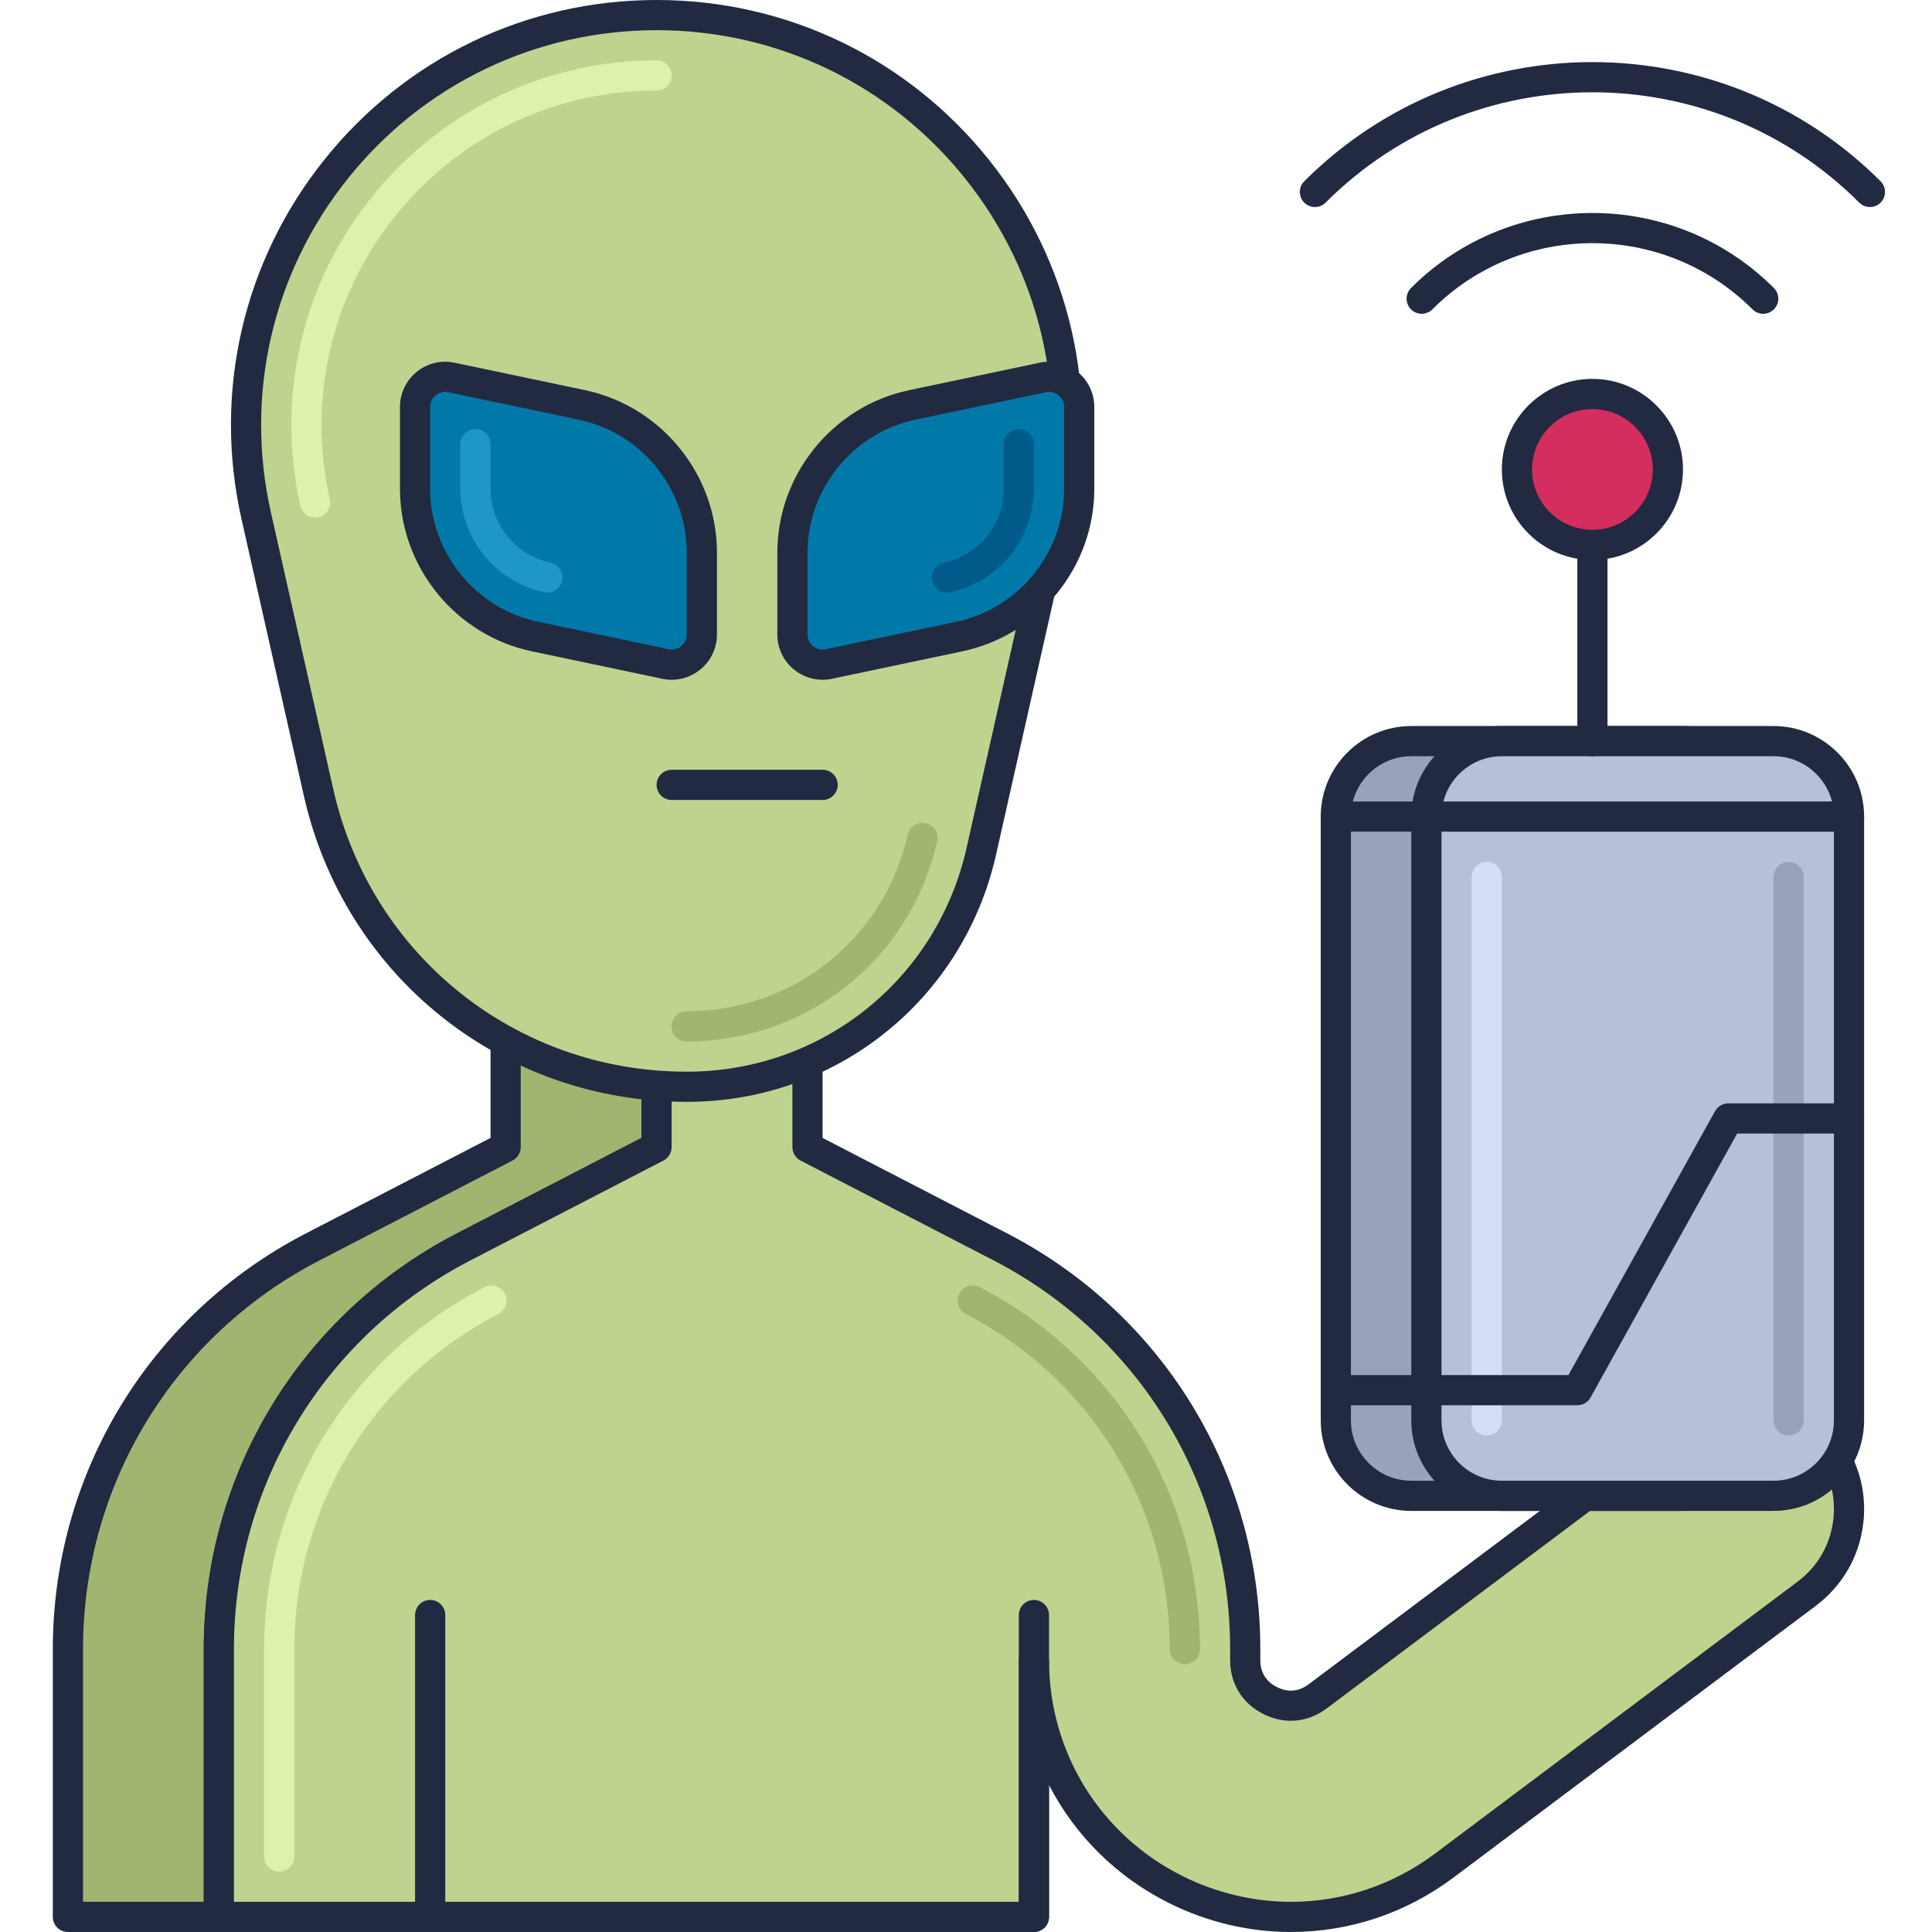 <svg xmlns="http://www.w3.org/2000/svg" height="512pt" viewBox="-13 0 511 512" width="512pt"><path d="m109.371 330.449 51.129-26.449v-48h-40v48l-51.129 26.449c-39.848 20.605-64.871 61.727-64.871 106.582v70.969h40v-70.969c0-44.863 25.023-85.977 64.871-106.582zm0 0" fill="#a0b570"></path><path d="m44.5 512h-40c-2.207 0-4-1.793-4-4v-70.969c0-46.551 25.688-88.75 67.031-110.145l48.969-25.328v-45.559c0-2.207 1.793-4 4-4h40c2.207 0 4 1.793 4 4v48c0 1.496-.832 2.863-2.168 3.551l-51.129 26.449c-38.68 20-62.703 59.488-62.703 103.031v70.969c0 2.207-1.785 4-4 4zm-36-8h32v-66.969c0-46.551 25.688-88.75 67.031-110.145l48.969-25.328v-41.559h-32v44c0 1.496-.832 2.863-2.168 3.551l-51.129 26.449c-38.68 20-62.703 59.488-62.703 103.031zm100.871-173.551h.082zm0 0" fill="#212a41"></path><path d="m469.973 381.961c-9.719-11.641-27.402-12.57-39.527-3.473l-94.738 71.047c-5.168 3.871-10.086 2.367-12.566 1.137-2.48-1.238-6.633-4.281-6.633-10.734h-.008.008v-2.906c0-44.863-25.023-85.977-64.871-106.582l-51.137-26.449v-48h-40v48l-51.129 26.449c-39.848 20.605-64.871 61.727-64.871 106.582v70.969h216v-68.062c0 25.918 14.406 49.223 37.594 60.824 9.695 4.848 20.117 7.238 30.477 7.238 14.395 0 28.672-4.617 40.73-13.664l96-72c12.773-9.574 15.039-27.969 4.672-40.375zm0 0" fill="#bed38e"></path><path d="m328.57 512c-11.078 0-22.23-2.648-32.262-7.664-13.984-6.992-24.953-18.008-31.809-31.273v34.938c0 2.207-1.793 4-4 4h-216c-2.207 0-4-1.793-4-4v-70.969c0-46.551 25.688-88.75 67.031-110.145l48.969-25.328v-45.559c0-2.207 1.793-4 4-4h40c2.207 0 4 1.793 4 4v45.566l48.969 25.328c41.344 21.387 67.031 63.594 67.031 110.145v2.906c0 3.277 1.488 5.688 4.426 7.16 2.934 1.469 5.758 1.207 8.383-.754l94.734-71.047c14.098-10.562 34.281-8.73 45 4.109 5.703 6.832 8.281 15.434 7.25 24.242-1.023 8.809-5.496 16.582-12.586 21.902l-96 72c-12.613 9.441-27.535 14.441-43.137 14.441zm-68.07-76.062c2.207 0 4 1.789 4 4 0 24.391 13.551 46.336 35.383 57.238 8.922 4.465 18.848 6.824 28.688 6.824 13.859 0 27.121-4.449 38.336-12.863l96-72c5.32-3.992 8.672-9.824 9.441-16.426.777-6.598-1.168-13.062-5.449-18.184-8.031-9.598-23.301-10.887-34.062-2.832l-94.734 71.047c-5.035 3.77-11.152 4.312-16.754 1.516-5.625-2.816-8.848-8.027-8.848-14.312v-2.906c0-43.543-24.023-83.023-62.703-103.031l-51.137-26.449c-1.328-.688-2.168-2.055-2.168-3.551v-44h-32v43.992c0 1.496-.832 2.863-2.16 3.551l-51.137 26.449c-38.68 20-62.703 59.488-62.703 103.031v66.969h208v-64.062c.008-2.211 1.801-4 4.008-4zm0 0" fill="#212a41"></path><path d="m60.5 496c-2.207 0-4-1.793-4-4v-54.969c0-40.543 22.367-77.305 58.383-95.926 1.961-1.016 4.371-.242 5.395 1.719 1.008 1.961.246 4.375-1.723 5.391-33.344 17.25-54.055 51.281-54.055 88.824v54.961c0 2.207-1.785 4-4 4zm0 0" fill="#dcf1ac"></path><path d="m300.5 441.031c-2.207 0-4-1.793-4-4 0-37.543-20.711-71.574-54.055-88.824-1.969-1.016-2.73-3.43-1.723-5.391 1.008-1.961 3.434-2.727 5.395-1.719 36.016 18.629 58.383 55.383 58.383 95.926 0 2.223-1.785 4.008-4 4.008zm0 0" fill="#a0b570"></path><path d="m168.477 288h.047c37.41 0 69.816-25.922 78.039-62.414l20.043-88.914c15.328-68.008-36.395-132.672-106.105-132.672s-121.426 64.664-106.105 132.672l16.52 73.312c10.281 45.617 50.801 78.016 97.562 78.016zm0 0" fill="#bed38e"></path><path d="m168.523 292h-.047c-48.969 0-90.688-33.359-101.457-81.137l-16.52-73.312c-7.574-33.605.426-68.312 21.945-95.215 21.504-26.902 53.605-42.336 88.055-42.336 34.457 0 66.551 15.434 88.07 42.336 21.523 26.902 29.516 61.609 21.938 95.207l-20.031 88.914c-8.703 38.59-42.402 65.543-81.953 65.543zm-8.023-284c-32.008 0-61.832 14.336-81.824 39.336-19.992 25-27.414 57.238-20.383 88.465l16.52 73.312c9.934 44.094 48.449 74.895 93.648 74.895h.047c35.785 0 66.273-24.383 74.145-59.297l20.039-88.91c7.031-31.227-.398-63.465-20.383-88.457-19.977-25.008-49.801-39.344-81.809-39.344zm0 0" fill="#212a41"></path><path d="m168.469 276c-2.207 0-4-1.793-4-4s1.793-4 4-4c28.277 0 52.367-19.246 58.582-46.809.488-2.16 2.641-3.512 4.785-3.023 2.16.488 3.504 2.625 3.023 4.785-7.039 31.23-34.344 53.047-66.391 53.047zm0 0" fill="#a0b570"></path><path d="m70.004 137.16c-1.832 0-3.48-1.266-3.895-3.121-6.496-28.84.359-58.625 18.832-81.703 18.469-23.078 46-36.336 75.559-36.336 2.207 0 4 1.793 4 4s-1.785 4-4 4c-27.121 0-52.383 12.152-69.32 33.328-16.945 21.176-23.23 48.496-17.273 74.953.488 2.16-.863 4.293-3.023 4.781-.293.066-.59.098-.879.098zm0 0" fill="#dcf1ac"></path><path d="m162.852 175.969-34.59-7.281c-18.516-3.895-31.762-20.223-31.762-39.145v-21.688c0-5.078 4.672-8.871 9.648-7.832l34.59 7.281c18.516 3.895 31.762 20.223 31.762 39.145v21.688c0 5.086-4.672 8.879-9.648 7.832zm0 0" fill="#0079a8"></path><path d="m164.523 180.145c-.832 0-1.664-.09-2.496-.266l-34.59-7.277c-20.25-4.266-34.938-22.371-34.938-43.059v-21.68c0-3.633 1.617-7.031 4.441-9.32 2.824-2.297 6.48-3.168 10.031-2.422l34.59 7.277c20.242 4.266 34.938 22.371 34.938 43.059v21.68c0 3.633-1.617 7.031-4.441 9.32-2.16 1.758-4.816 2.688-7.535 2.688zm-60.031-76.289c-.902 0-1.793.312-2.512.898-.945.758-1.48 1.895-1.48 3.102v21.68c0 16.93 12.023 31.746 28.586 35.234l34.59 7.277c1.184.266 2.41-.039 3.344-.809.945-.758 1.48-1.895 1.48-3.102v-21.68c0-16.93-12.016-31.746-28.586-35.234l-34.59-7.277c-.273-.059-.551-.09-.832-.09zm0 0" fill="#212a41"></path><path d="m131.562 157.031c-.27 0-.551-.023-.832-.086-12.879-2.715-22.23-14.234-22.23-27.402v-11.824c0-2.207 1.793-4 4-4s4 1.793 4 4v11.824c0 9.41 6.68 17.641 15.879 19.578 2.16.453 3.547 2.574 3.09 4.734-.383 1.879-2.047 3.176-3.906 3.176zm0 0" fill="#1e97c6"></path><path d="m206.148 175.969 34.59-7.281c18.516-3.895 31.762-20.223 31.762-39.145v-21.688c0-5.078-4.672-8.871-9.648-7.832l-34.59 7.281c-18.516 3.895-31.762 20.223-31.762 39.145v21.688c0 5.086 4.68 8.879 9.648 7.832zm0 0" fill="#0079a8"></path><path d="m204.484 180.145c-2.719 0-5.375-.93-7.543-2.688-2.824-2.289-4.441-5.68-4.441-9.32v-21.68c0-20.688 14.688-38.801 34.938-43.059l34.59-7.277c3.551-.754 7.207.125 10.031 2.422 2.824 2.289 4.441 5.68 4.441 9.32v21.68c0 20.688-14.695 38.801-34.938 43.059l-34.59 7.277c-.824.176-1.664.266-2.488.266zm60.023-76.289c-.281 0-.551.023-.832.09l-34.582 7.277c-16.562 3.488-28.586 18.305-28.586 35.234v21.68c0 1.207.535 2.344 1.48 3.102.938.77 2.168 1.074 3.344.809l34.594-7.277c16.559-3.488 28.582-18.305 28.582-35.234v-21.68c0-1.207-.535-2.344-1.48-3.102-.719-.586-1.605-.898-2.52-.898zm0 0" fill="#212a41"></path><path d="m237.445 157.031c-1.848 0-3.512-1.297-3.914-3.176-.457-2.168.93-4.289 3.09-4.734 9.199-1.938 15.879-10.168 15.879-19.578v-11.824c0-2.207 1.793-4 4-4s4 1.793 4 4v11.824c0 13.168-9.344 24.688-22.23 27.402-.273.055-.555.086-.824.086zm0 0" fill="#005b8a"></path><g fill="#212a41"><path d="m204.5 212h-40c-2.207 0-4-1.793-4-4s1.793-4 4-4h40c2.207 0 4 1.793 4 4s-1.785 4-4 4zm0 0"></path><path d="m100.5 512c-2.207 0-4-1.793-4-4v-80c0-2.207 1.793-4 4-4s4 1.793 4 4v80c0 2.207-1.785 4-4 4zm0 0"></path><path d="m260.5 512c-2.207 0-4-1.793-4-4v-80c0-2.207 1.793-4 4-4s4 1.793 4 4v80c0 2.207-1.785 4-4 4zm0 0"></path><path d="m453.766 83.152c-1.027 0-2.051-.391-2.832-1.168-23.395-23.383-61.465-23.398-84.848 0-1.562 1.559-4.098 1.559-5.656 0-1.562-1.559-1.562-4.098 0-5.656 26.512-26.504 69.645-26.52 96.168 0 1.559 1.559 1.559 4.098 0 5.656-.793.777-1.816 1.168-2.832 1.168zm0 0"></path><path d="m482.051 54.863c-1.023 0-2.047-.391-2.832-1.168-38.984-38.984-102.438-38.984-141.422 0-1.562 1.562-4.098 1.562-5.656 0-1.562-1.559-1.562-4.094 0-5.656 42.113-42.109 110.625-42.109 152.734 0 1.562 1.562 1.562 4.098 0 5.656-.773.785-1.801 1.168-2.824 1.168zm0 0"></path></g><path d="m432.508 396.406h-72c-11.047 0-20-8.949-20-20v-160c0-11.047 8.953-20 20-20h72c11.047 0 20 8.953 20 20v160c0 11.051-8.953 20-20 20zm0 0" fill="#99a2b9"></path><path d="m432.508 400.406h-72c-13.23 0-24-10.766-24-24v-160c0-13.23 10.77-24 24-24h72c13.23 0 24 10.77 24 24v160c0 13.234-10.762 24-24 24zm-72-200c-8.824 0-16 7.18-16 16v160c0 8.824 7.176 16 16 16h72c8.824 0 16-7.176 16-16v-160c0-8.82-7.176-16-16-16zm0 0" fill="#212a41"></path><path d="m456.508 396.406h-72c-11.047 0-20-8.949-20-20v-160c0-11.047 8.953-20 20-20h72c11.047 0 20 8.953 20 20v160c0 11.051-8.953 20-20 20zm0 0" fill="#b7c0d7"></path><path d="m456.508 400.406h-72c-13.23 0-24-10.766-24-24v-160c0-13.23 10.77-24 24-24h72c13.23 0 24 10.77 24 24v160c0 13.234-10.762 24-24 24zm-72-200c-8.824 0-16 7.18-16 16v160c0 8.824 7.176 16 16 16h72c8.824 0 16-7.176 16-16v-160c0-8.82-7.176-16-16-16zm0 0" fill="#212a41"></path><path d="m408.508 200.406c-2.207 0-4-1.789-4-4v-72c0-2.207 1.793-4 4-4 2.207 0 4 1.793 4 4v72c0 2.211-1.785 4-4 4zm0 0" fill="#212a41"></path><path d="m428.508 124.406c0 11.047-8.953 20-20 20-11.047 0-20-8.953-20-20 0-11.043 8.953-20 20-20 11.047 0 20 8.957 20 20zm0 0" fill="#d32e5e"></path><path d="m408.508 148.406c-13.23 0-24-10.766-24-24 0-13.23 10.77-24 24-24 13.23 0 24 10.77 24 24 0 13.234-10.762 24-24 24zm0-40c-8.824 0-16 7.18-16 16 0 8.824 7.176 16 16 16 8.824 0 16-7.176 16-16 0-8.82-7.176-16-16-16zm0 0" fill="#212a41"></path><path d="m476.508 220.406h-136c-2.207 0-4-1.789-4-4 0-2.207 1.793-4 4-4h136c2.207 0 4 1.793 4 4 0 2.211-1.785 4-4 4zm0 0" fill="#212a41"></path><path d="m460.508 380.406c-2.207 0-4-1.789-4-4v-144c0-2.207 1.793-4 4-4 2.207 0 4 1.793 4 4v144c0 2.211-1.785 4-4 4zm0 0" fill="#99a2b9"></path><path d="m380.508 380.406c-2.207 0-4-1.789-4-4v-144c0-2.207 1.793-4 4-4 2.207 0 4 1.793 4 4v144c0 2.211-1.785 4-4 4zm0 0" fill="#d5def5"></path><path d="m404.508 372.406h-64c-2.207 0-4-1.789-4-4 0-2.207 1.793-4 4-4h61.648l38.848-69.941c.711-1.273 2.047-2.059 3.504-2.059h32c2.207 0 4 1.793 4 4 0 2.211-1.793 4-4 4h-29.648l-38.848 69.945c-.711 1.266-2.047 2.055-3.504 2.055zm0 0" fill="#212a41"></path></svg>